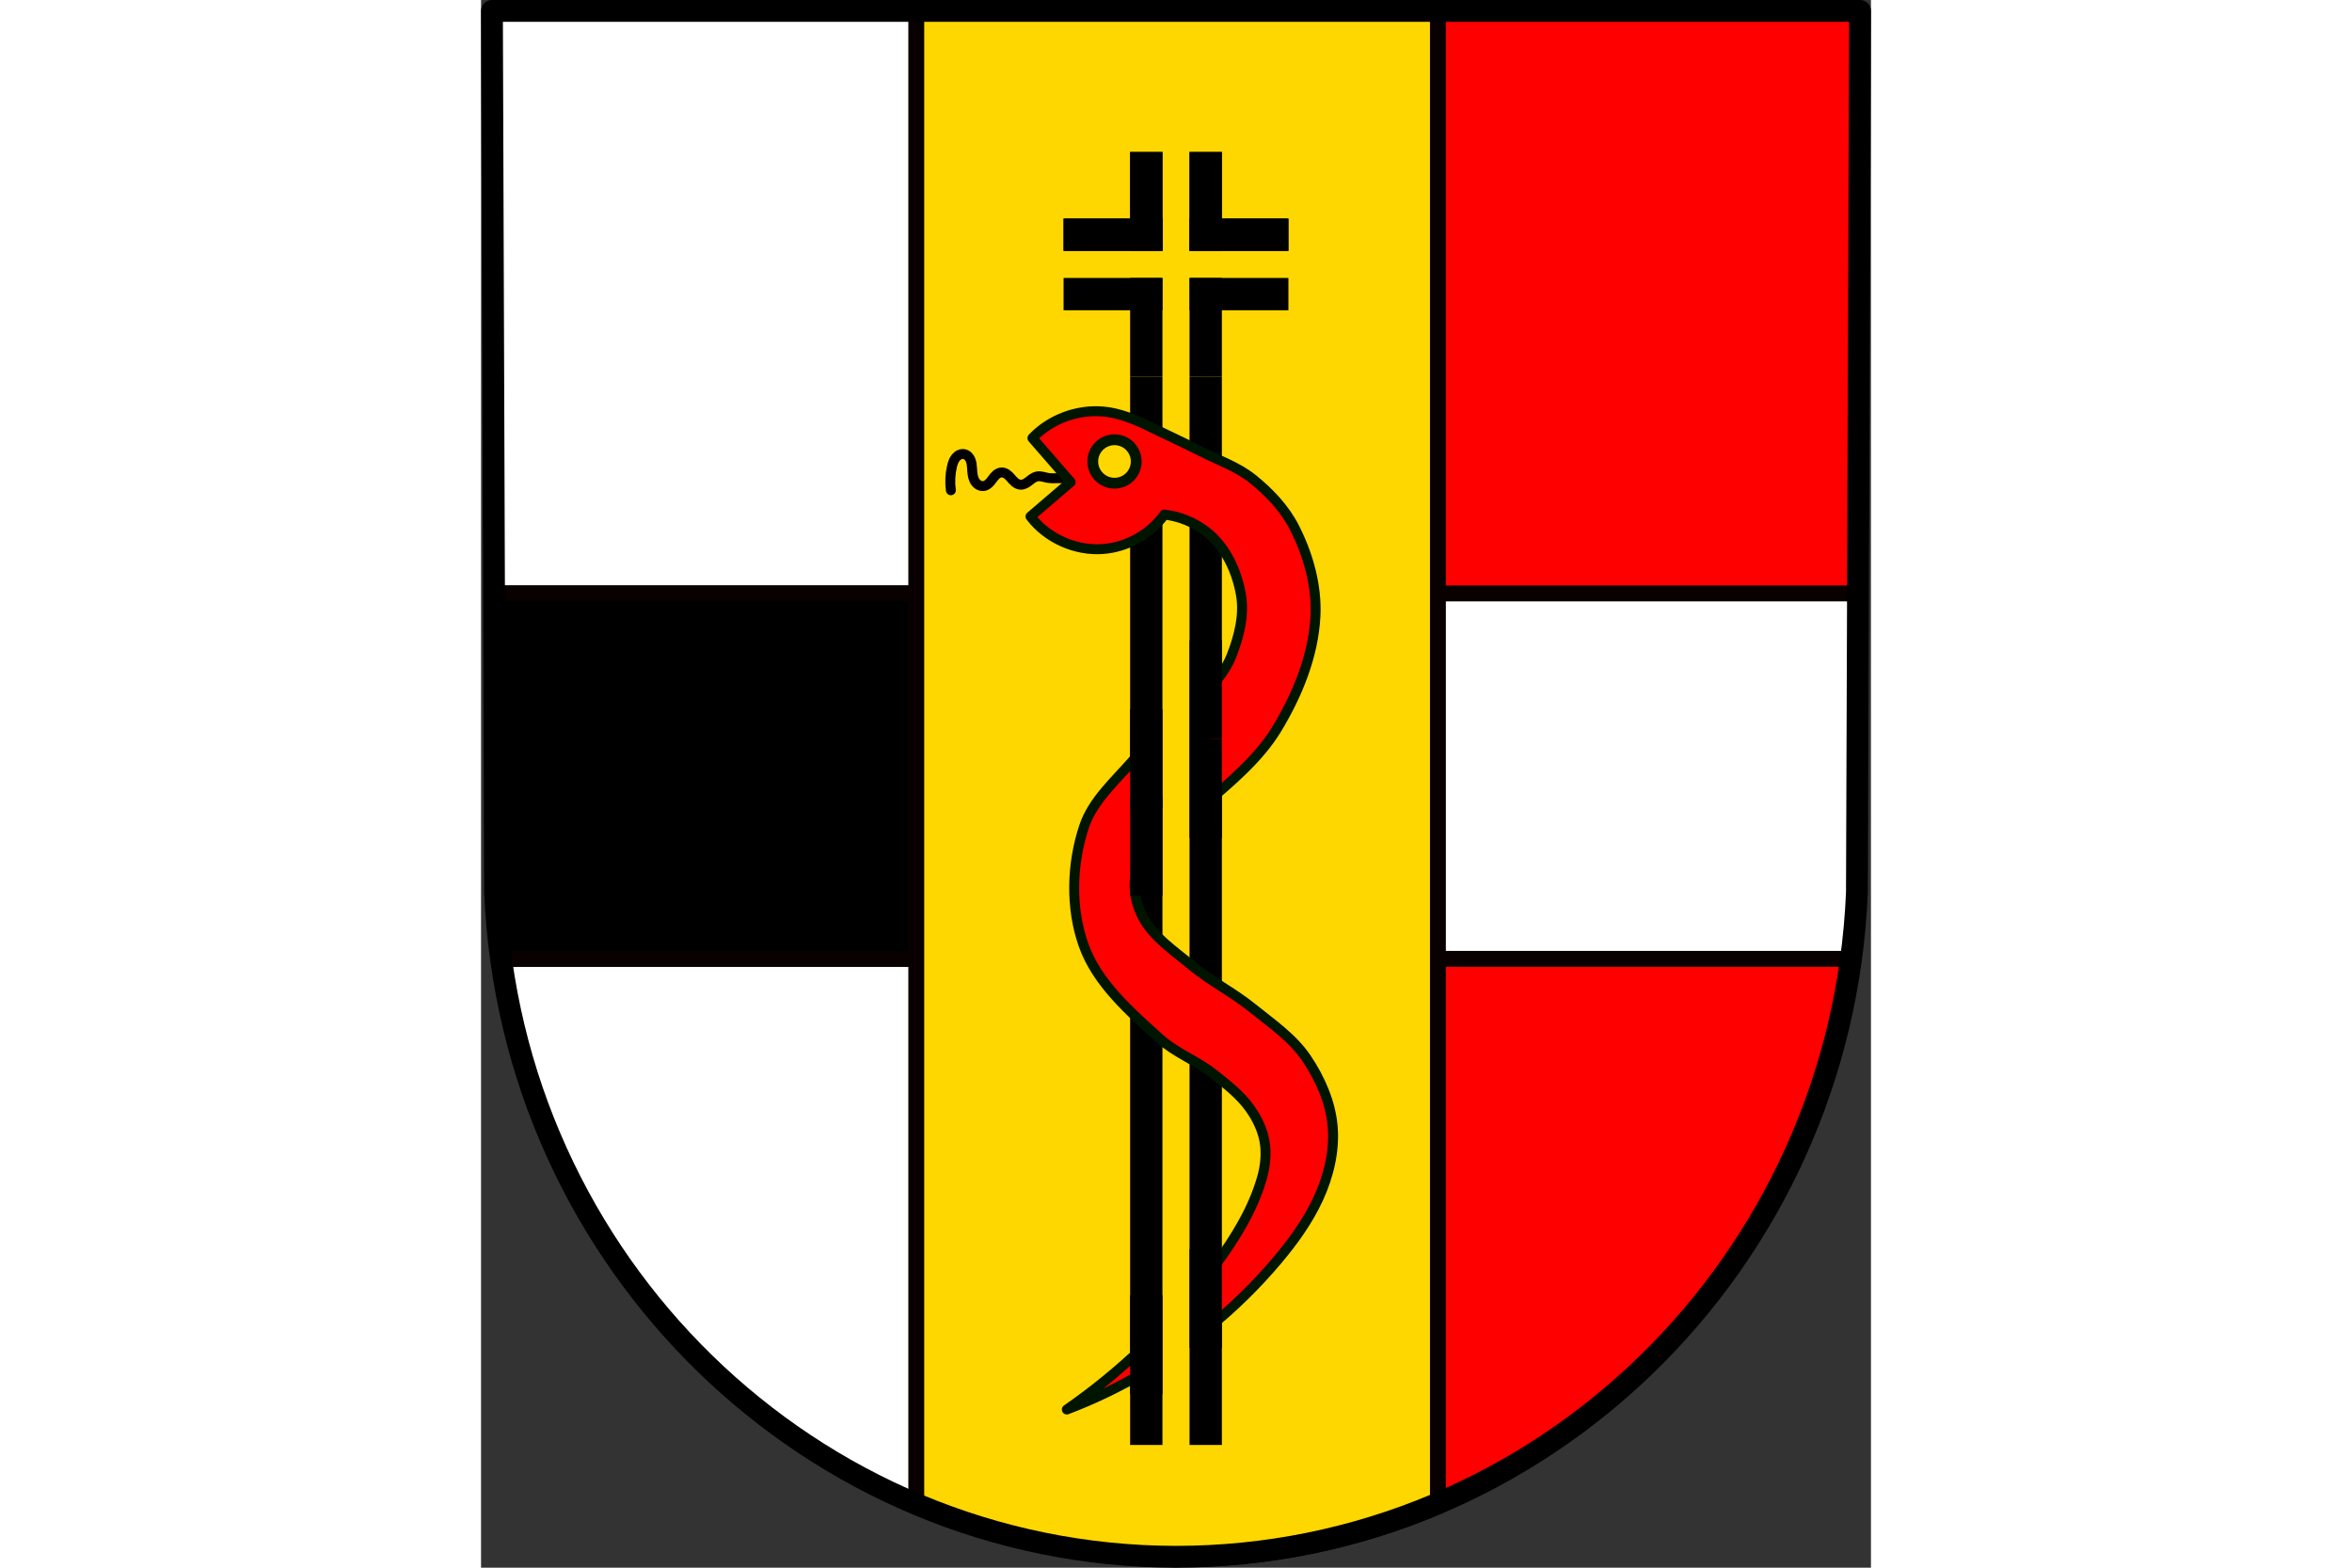 <?xml version="1.0" encoding="UTF-8" standalone="no"?><!-- Created with Inkscape (http://www.inkscape.org/) --><svg xmlns="http://www.w3.org/2000/svg" xmlns:cc="http://creativecommons.org/ns#" xmlns:dc="http://purl.org/dc/elements/1.1/" xmlns:inkscape="http://www.inkscape.org/namespaces/inkscape" xmlns:rdf="http://www.w3.org/1999/02/22-rdf-syntax-ns#" xmlns:sodipodi="http://sodipodi.sourceforge.net/DTD/sodipodi-0.dtd" xmlns:svg="http://www.w3.org/2000/svg" height="120" id="svg2255" inkscape:version="0.92.4 (5da689c313, 2019-01-14)" preserveAspectRatio="xMidYMid meet" sodipodi:docname="DEU Koxhausen COA.svg" version="1.1" viewBox="0 0 185.433 209.192" width="180">
  <rect x="0" y="0" width="185.433" height="209.192" fill="#333333" stroke="none"/>
  <defs id="defs2249">
    <inkscape:path-effect effect="spiro" id="path-effect1359" is_visible="true"/>
    <inkscape:path-effect effect="spiro" id="path-effect1309" is_visible="true"/>
    <inkscape:path-effect effect="spiro" id="path-effect1309-2" is_visible="true"/>
  </defs>
  <sodipodi:namedview bordercolor="#666666" borderopacity="1.0" fit-margin-bottom="0" fit-margin-left="0" fit-margin-right="0" fit-margin-top="0" id="base" inkscape:current-layer="layer1" inkscape:cx="350.42549" inkscape:cy="395.3239" inkscape:document-units="mm" inkscape:pageopacity="0.0" inkscape:pageshadow="2" inkscape:snap-midpoints="true" inkscape:snap-nodes="false" inkscape:snap-smooth-nodes="true" inkscape:window-height="745" inkscape:window-maximized="1" inkscape:window-width="1366" inkscape:window-x="-8" inkscape:window-y="-8" inkscape:zoom="0.69310254" pagecolor="#ffffff" showgrid="false"/>
  <g id="layer1" inkscape:groupmode="layer" inkscape:label="Ebene 1" transform="translate(-4.289,-10.123)">
    <path d="m 188.267,11.578 -0.417,117.605 c -2.031,49.47 -42.169,88.649 -90.844,88.677 C 48.374,217.799 8.222,178.606 6.162,129.183 L 5.744,11.578 H 97.004 Z" id="path10563-0-6-1-7" inkscape:connector-curvature="0" sodipodi:nodetypes="ccccccc" style="fill:#ff0000;fill-opacity:1;fill-rule:evenodd;stroke:none;stroke-width:2.91;stroke-linecap:round;stroke-linejoin:round;stroke-miterlimit:4;stroke-dasharray:none;stroke-opacity:1"/>
    <path d="M 5.5 5.5 L 7.076 449.992 C 14.863 636.783 166.617 784.915 350.418 785.148 L 350.418 5.5 L 5.5 5.5 z " id="rect961" style="fill:#ffffff;fill-opacity:1;stroke:#090000;stroke-width:8;stroke-linecap:round;stroke-linejoin:round;stroke-miterlimit:4;stroke-dasharray:none;stroke-opacity:1" transform="matrix(0.265,0,0,0.265,4.289,10.123)"/>
    <g id="g1364"/>
    <path d="M 6.541 298.801 L 7.076 449.992 C 7.539 461.085 8.516 472.039 9.971 482.836 L 690.904 482.836 C 692.351 472.039 693.318 461.086 693.773 449.992 L 694.311 298.801 L 6.541 298.801 z " id="rect1099" style="fill:#ffffff;fill-opacity:1;stroke:#090000;stroke-width:8;stroke-linecap:round;stroke-linejoin:round;stroke-miterlimit:4;stroke-dasharray:none;stroke-opacity:1" transform="matrix(0.265,0,0,0.265,4.289,10.123)"/>
    <path d="M 6.541 298.801 L 7.076 449.992 C 7.189 452.7 7.336 455.399 7.51 458.09 C 7.516 458.181 7.519 458.272 7.525 458.363 C 7.704 461.093 7.913 463.814 8.152 466.525 C 8.636 472 9.243 477.437 9.971 482.836 L 350.418 482.836 L 350.418 298.801 L 6.541 298.801 z " id="rect1099-7" style="fill:#000000;fill-opacity:1;stroke:#090000;stroke-width:8;stroke-linecap:round;stroke-linejoin:round;stroke-miterlimit:4;stroke-dasharray:none;stroke-opacity:1" transform="matrix(0.265,0,0,0.265,4.289,10.123)"/>
    <path d="M 219.115 5.5 L 219.115 758.426 C 259.642 775.589 304.009 785.091 350.426 785.148 C 396.851 785.122 441.215 775.661 481.734 758.541 L 481.734 5.5 L 350.418 5.5 L 219.115 5.5 z " id="rect877" style="fill:#ffd700;fill-opacity:1;stroke:#090000;stroke-width:8;stroke-linecap:round;stroke-linejoin:round;stroke-miterlimit:4;stroke-dasharray:none;stroke-opacity:1" transform="matrix(0.265,0,0,0.265,4.289,10.123)"/>
    <path d="m 188.267,11.578 -0.417,117.605 c -2.031,49.47 -42.169,88.649 -90.844,88.677 C 48.374,217.799 8.222,178.606 6.162,129.183 L 5.744,11.578 H 97.004 Z" id="path10563-0-6-1" inkscape:connector-curvature="0" sodipodi:nodetypes="ccccccc" style="fill:none;fill-rule:evenodd;stroke:#000000;stroke-width:2.91;stroke-linecap:round;stroke-linejoin:round;stroke-miterlimit:4;stroke-dasharray:none;stroke-opacity:1"/>
    <path d="M 82.007,41.443 H 95.199" id="path1155" inkscape:connector-curvature="0" style="fill:none;stroke:#000000;stroke-width:4.313;stroke-linecap:butt;stroke-linejoin:miter;stroke-miterlimit:4;stroke-dasharray:none;stroke-opacity:1"/>
    <path d="m 93.042,30.407 v 13.192" id="path1155-2" inkscape:connector-curvature="0" style="fill:none;stroke:#000000;stroke-width:4.313;stroke-linecap:butt;stroke-linejoin:miter;stroke-miterlimit:4;stroke-dasharray:none;stroke-opacity:1"/>
    <g id="g1174-9" style="stroke:#000000;stroke-opacity:1" transform="matrix(-1,0,0,1,-3.364,0)">
      <path d="m -115.368,41.443 h 13.192" id="path1155-4" inkscape:connector-curvature="0" style="fill:none;stroke:#000000;stroke-width:4.313;stroke-linecap:butt;stroke-linejoin:miter;stroke-miterlimit:4;stroke-dasharray:none;stroke-opacity:1"/>
      <path d="m -104.333,30.407 v 13.192" id="path1155-2-6" inkscape:connector-curvature="0" style="fill:none;stroke:#000000;stroke-width:4.313;stroke-linecap:butt;stroke-linejoin:miter;stroke-miterlimit:4;stroke-dasharray:none;stroke-opacity:1"/>
    </g>
    <path d="M 93.042,30.407 V 43.599" id="path1155-21" inkscape:connector-curvature="0" style="fill:none;stroke:#000000;stroke-width:4.313;stroke-linecap:butt;stroke-linejoin:miter;stroke-miterlimit:4;stroke-dasharray:none;stroke-opacity:1"/>
    <path d="m 82.007,41.443 h 13.192" id="path1155-2-9" inkscape:connector-curvature="0" style="fill:none;stroke:#000000;stroke-width:4.313;stroke-linecap:butt;stroke-linejoin:miter;stroke-miterlimit:4;stroke-dasharray:none;stroke-opacity:1"/>
    <path d="M 93.042,60.405 V 47.213" id="path1155-4-7" inkscape:connector-curvature="0" style="fill:none;stroke:#000000;stroke-width:4.313;stroke-linecap:butt;stroke-linejoin:miter;stroke-miterlimit:4;stroke-dasharray:none;stroke-opacity:1"/>
    <path d="m 82.007,49.369 h 13.192" id="path1155-2-6-7" inkscape:connector-curvature="0" style="fill:none;stroke:#000000;stroke-width:4.313;stroke-linecap:butt;stroke-linejoin:miter;stroke-miterlimit:4;stroke-dasharray:none;stroke-opacity:1"/>
    <path d="M 100.969,60.405 V 47.213" id="path1155-5" inkscape:connector-curvature="0" style="fill:none;stroke:#000000;stroke-width:4.313;stroke-linecap:butt;stroke-linejoin:miter;stroke-miterlimit:4;stroke-dasharray:none;stroke-opacity:1"/>
    <path d="M 112.004,49.369 H 98.813" id="path1155-2-7" inkscape:connector-curvature="0" style="fill:none;stroke:#000000;stroke-width:4.313;stroke-linecap:butt;stroke-linejoin:miter;stroke-miterlimit:4;stroke-dasharray:none;stroke-opacity:1"/>
    <g id="g1174-9-2" style="stroke:#000000;stroke-opacity:1" transform="rotate(90,-1.682,144.093)">
      <path d="m -115.368,41.443 h 13.192" id="path1155-4-6" inkscape:connector-curvature="0" style="fill:none;stroke:#000000;stroke-width:4.313;stroke-linecap:butt;stroke-linejoin:miter;stroke-miterlimit:4;stroke-dasharray:none;stroke-opacity:1"/>
      <path d="m -104.333,30.407 v 13.192" id="path1155-2-6-6" inkscape:connector-curvature="0" style="fill:none;stroke:#000000;stroke-width:4.313;stroke-linecap:butt;stroke-linejoin:miter;stroke-miterlimit:4;stroke-dasharray:none;stroke-opacity:1"/>
    </g>
    <path d="M 93.042,60.405 V 202.94" id="path1252" inkscape:connector-curvature="0" style="fill:none;stroke:#000000;stroke-width:4.313;stroke-linecap:butt;stroke-linejoin:miter;stroke-miterlimit:4;stroke-dasharray:none;stroke-opacity:1"/>
    <path d="M 100.969,60.405 V 202.94" id="path1252-6" inkscape:connector-curvature="0" style="fill:none;stroke:#000000;stroke-width:4.313;stroke-linecap:butt;stroke-linejoin:miter;stroke-miterlimit:4;stroke-dasharray:none;stroke-opacity:1"/>
    <path d="m -131.564,75.546 c -0.146,-1.059 -0.095,-2.144 0.149,-3.184 0.098,-0.417 0.233,-0.84 0.505,-1.17 0.136,-0.165 0.307,-0.305 0.503,-0.392 0.196,-0.087 0.418,-0.119 0.628,-0.075 0.189,0.039 0.363,0.138 0.503,0.271 0.14,0.132 0.247,0.297 0.324,0.474 0.154,0.353 0.19,0.745 0.215,1.13 0.035,0.534 0.057,1.085 0.286,1.569 0.115,0.242 0.283,0.462 0.502,0.614 0.22,0.153 0.494,0.234 0.759,0.198 0.255,-0.034 0.487,-0.173 0.677,-0.347 0.19,-0.174 0.343,-0.384 0.497,-0.59 0.154,-0.207 0.312,-0.413 0.509,-0.579 0.197,-0.165 0.44,-0.288 0.697,-0.3 0.259,-0.011 0.513,0.092 0.725,0.241 0.212,0.15 0.387,0.345 0.557,0.54 0.17,0.195 0.34,0.394 0.543,0.555 0.203,0.161 0.446,0.283 0.705,0.3 0.209,0.014 0.417,-0.042 0.606,-0.132 0.189,-0.09 0.359,-0.213 0.524,-0.341 0.165,-0.128 0.326,-0.262 0.501,-0.376 0.175,-0.114 0.366,-0.209 0.57,-0.251 0.257,-0.053 0.524,-0.019 0.78,0.036 0.256,0.056 0.508,0.134 0.767,0.172 0.285,0.042 0.575,0.035 0.863,0.03 1.25,-0.024 2.5,-0.024 3.75,0" id="path1307-4" inkscape:connector-curvature="0" inkscape:original-d="m -131.56408,75.545829 c 0.0499,-1.061696 -0.28064,-2.212348 0.1488,-3.184292 0.31183,-0.705765 0.87265,-1.743804 1.63678,-1.636784 0.70801,0.09916 0.67296,1.262307 1.04159,1.874862 0.48804,0.810981 0.61488,2.219264 1.54751,2.380779 0.98333,0.170297 1.38354,-1.776856 2.38077,-1.815344 1.00357,-0.03873 1.5268,1.581245 2.52958,1.636784 0.81946,0.04539 1.39264,-0.966369 2.20222,-1.101108 0.51343,-0.08545 1.02886,0.164575 1.54751,0.208317 0.28683,0.02419 0.57523,0.0248 0.86303,0.02976 1.24972,0.02154 2.50008,-2.64e-4 3.74972,0" inkscape:path-effect="#path-effect1309-2" sodipodi:nodetypes="caaaaaaaaac" style="fill:none;stroke:#000000;stroke-width:1.323;stroke-linecap:round;stroke-linejoin:miter;stroke-miterlimit:4;stroke-dasharray:none;stroke-opacity:1" transform="translate(198.534,-1.15e-6)"/>
    <path d="m 310.285,207.057 c -0.661,-0.012 -1.323,-0.007 -1.984,0.012 -11.462,0.327 -22.807,5.209 -30.725,13.533 l 19.258,22.148 -20.221,17.332 c 8.453,11.073 22.701,17.447 36.59,16.369 12.128,-0.941 23.71,-7.456 30.812,-17.332 7.677,0.872 15.099,3.907 21.186,8.666 9.724,7.603 15.272,19.806 17.361,31.658 1.799,10.205 -0.945,21.077 -4.727,30.725 -2.594,6.615 -7.179,12.305 -11.941,17.658 l -0.941,56.615 c 12.282,-10.627 26.588,-22.469 35.488,-37.08 10.489,-17.22 18.666,-37.07 19.645,-57.209 0.74,-15.23 -3.658,-30.921 -10.592,-44.501 -4.913,-9.622 -12.701,-17.822 -21.139,-24.569 -7.616,-6.091 -17.136,-9.322 -25.83,-13.74 -7.33,-3.725 -14.806,-7.154 -22.195,-10.762 -7.739,-3.779 -15.615,-7.62 -24.117,-8.996 -1.963,-0.318 -3.944,-0.492 -5.928,-0.527 z m 24.186,169.654 c -2.083,1.948 -4.216,3.861 -6.084,6.016 -9.1,10.497 -20.417,20.313 -24.8,33.495 -6.27,18.855 -6.892,40.872 -0.28,59.609 6.74,19.099 23.329,33.544 38.356,47.122 8.072,7.293 18.745,11.172 27.263,17.939 6.584,5.23 13.436,10.512 18.272,17.391 3.444,4.9 6.225,10.539 7.25,16.44 1.06,6.1 0.392,12.578 -1.322,18.527 -4.533,15.729 -13.382,30.06 -23.109,43.332 -1.235,1.685 -2.489,3.357 -3.758,5.018 l 0.572,26.506 c 12.329,-10.075 23.737,-21.273 33.998,-33.449 8.044,-9.545 15.443,-19.753 20.678,-31.084 5.235,-11.331 8.295,-24.02 7.246,-36.32 -1.045,-12.25 -6.351,-24.241 -13.238,-34.426 -6.934,-10.253 -17.58,-17.49 -27.203,-25.275 -9.768,-7.903 -21.217,-13.591 -30.858,-21.648 -8.73,-7.296 -18.898,-13.979 -24.252,-24.018 -3.232,-6.061 -4.939,-13.45 -3.884,-20.238 0.891,-5.731 6.338,-9.796 8.31,-15.286 z m -1.025,301.535 c -12.001,11.487 -24.887,22.049 -38.537,31.518 13.406,-5.093 26.37,-11.33 38.74,-18.582 -0.063,-4.316 -0.133,-8.626 -0.203,-12.936 z" id="path1357" inkscape:connector-curvature="0" sodipodi:nodetypes="cccccsccaaccaaaaasccccaaaaaaaacccsaaaaaaacccccc" style="fill:#ff0000;fill-opacity:1;stroke:#001500;stroke-width:5;stroke-linecap:round;stroke-linejoin:round;stroke-miterlimit:4;stroke-dasharray:none;stroke-opacity:1" transform="matrix(0.265,0,0,0.265,4.289,10.123)"/>
    <ellipse cx="88.801" cy="71.702" id="path1361" rx="2.899" ry="2.899" style="fill:#ffd700;fill-opacity:1;stroke:#001500;stroke-width:1.443;stroke-linecap:round;stroke-linejoin:round;stroke-miterlimit:4;stroke-dasharray:none;stroke-opacity:1"/>
    <path d="M 93.042,196.171 V 182.98" id="path1155-4-7-7" inkscape:connector-curvature="0" style="fill:none;stroke:#000000;stroke-width:4.313;stroke-linecap:butt;stroke-linejoin:miter;stroke-miterlimit:4;stroke-dasharray:none;stroke-opacity:1"/>
    <path d="M 100.969,189.982 V 176.79" id="path1155-4-7-3" inkscape:connector-curvature="0" style="fill:none;stroke:#000000;stroke-width:4.313;stroke-linecap:butt;stroke-linejoin:miter;stroke-miterlimit:4;stroke-dasharray:none;stroke-opacity:1"/>
    <path d="M 100.969,108.748 V 95.556" id="path1155-4-7-6" inkscape:connector-curvature="0" style="fill:none;stroke:#000000;stroke-width:4.313;stroke-linecap:butt;stroke-linejoin:miter;stroke-miterlimit:4;stroke-dasharray:none;stroke-opacity:1"/>
    <path d="M 100.969,121.939 V 108.748" id="path1155-4-7-37" inkscape:connector-curvature="0" style="fill:none;stroke:#000000;stroke-width:4.313;stroke-linecap:butt;stroke-linejoin:miter;stroke-miterlimit:4;stroke-dasharray:none;stroke-opacity:1"/>
    <path d="M 93.042,117.963 V 104.771" id="path1155-4-7-6-0" inkscape:connector-curvature="0" style="fill:none;stroke:#000000;stroke-width:4.313;stroke-linecap:butt;stroke-linejoin:miter;stroke-miterlimit:4;stroke-dasharray:none;stroke-opacity:1"/>
    <path d="M 93.042,129.654 V 116.462" id="path1155-4-7-37-9" inkscape:connector-curvature="0" style="fill:none;stroke:#000000;stroke-width:4.313;stroke-linecap:butt;stroke-linejoin:miter;stroke-miterlimit:4;stroke-dasharray:none;stroke-opacity:1"/>
  </g>
</svg>